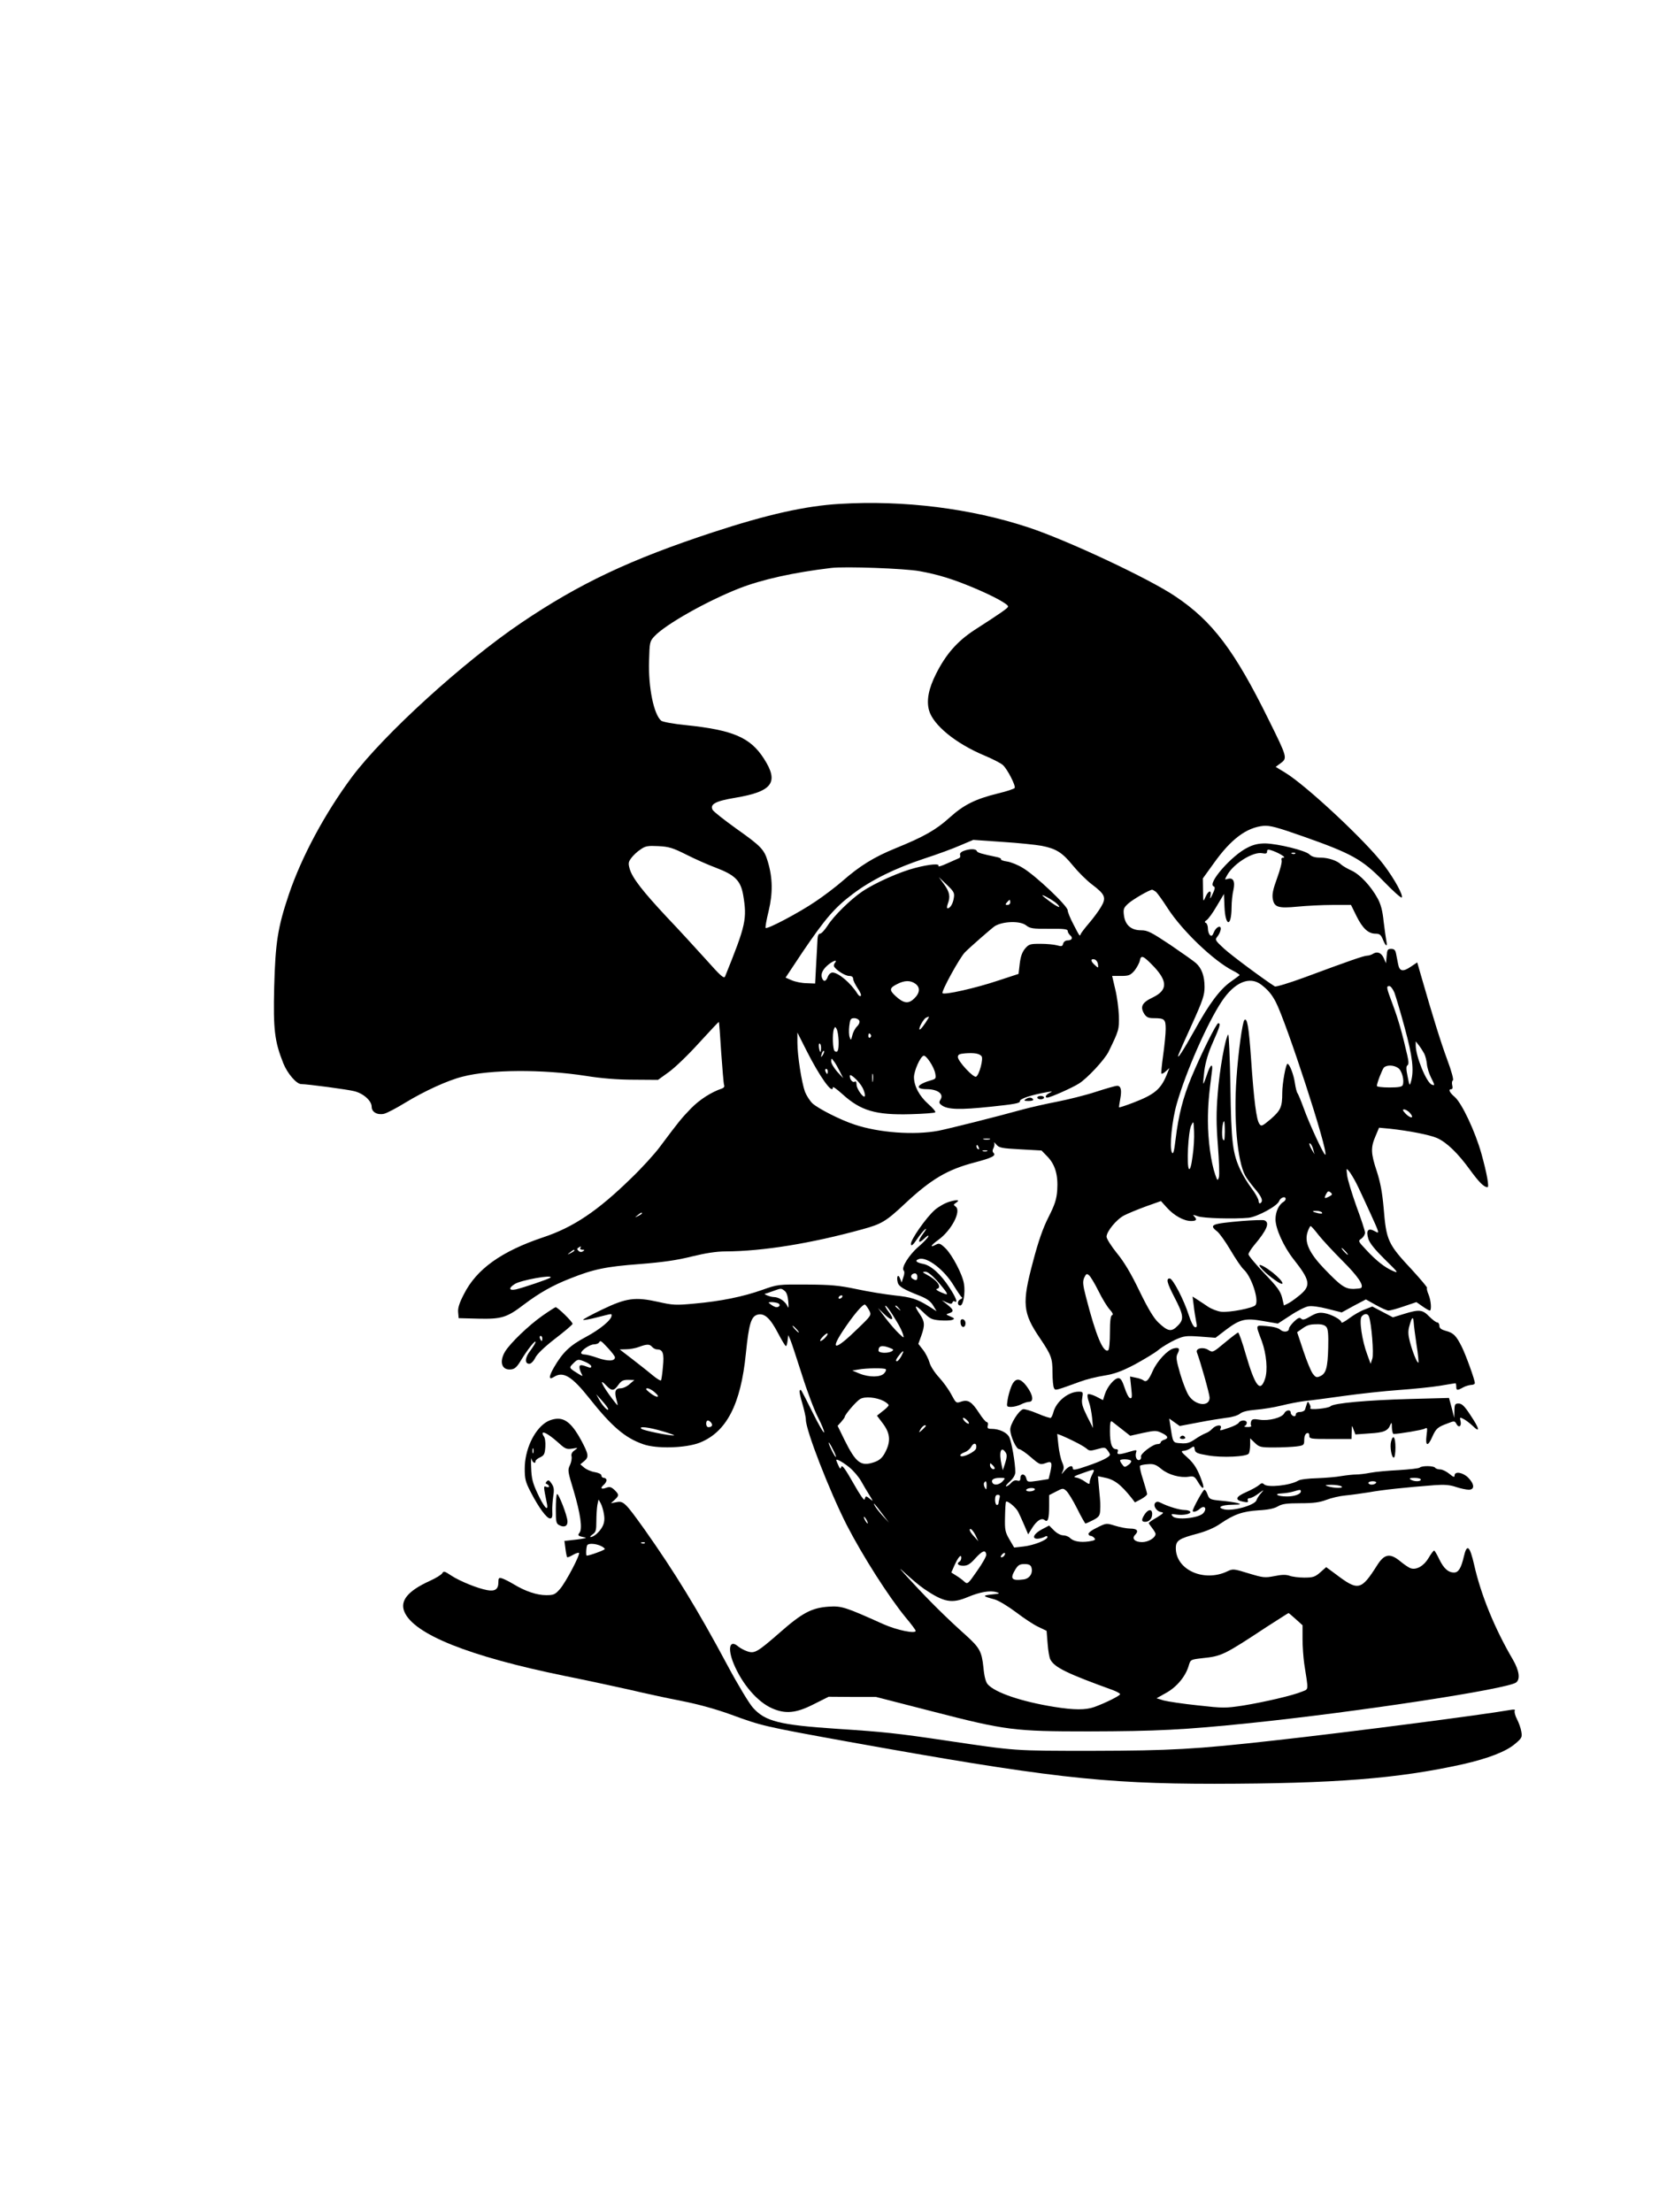 <?xml version="1.0" encoding="UTF-8" standalone="yes"?>
<svg version="1.0" xmlns="http://www.w3.org/2000/svg" width="981.333" height="1308" viewBox="0 0 982 1308" preserveAspectRatio="xMidYMid meet">
  <g transform="translate(0,1308) scale(0.1,-0.1)" fill="#000000" stroke="none">
    <path d="M4970 10103 c-202 -12 -427 -62 -750 -168 -487 -160 -789 -302 -1135
-536 -342 -231 -814 -661 -1002 -912 -159 -214 -297 -470 -373 -694 -66 -196
-80 -285 -87 -549 -6 -252 2 -320 54 -451 24 -60 78 -123 106 -123 36 0 277
-32 314 -42 54 -13 103 -57 103 -92 0 -31 32 -50 72 -42 16 3 73 33 127 66
110 67 250 132 339 154 163 43 474 44 727 5 93 -15 188 -23 285 -23 l145 -1
65 47 c36 26 116 103 179 173 63 69 115 124 116 123 2 -2 8 -83 14 -181 7 -97
14 -184 17 -192 4 -9 -1 -17 -12 -21 -63 -21 -132 -65 -184 -118 -58 -60 -73
-79 -183 -226 -30 -41 -108 -127 -174 -190 -196 -191 -339 -287 -516 -346
-248 -83 -396 -188 -471 -337 -27 -52 -37 -83 -34 -108 l3 -34 115 -3 c139 -3
170 6 273 85 89 67 168 112 270 152 140 56 213 71 412 86 140 11 222 23 310
45 82 20 146 30 200 30 221 1 505 47 810 131 113 31 139 46 251 151 156 146
252 202 412 244 102 27 130 40 113 57 -7 7 -7 16 0 29 5 10 7 24 4 31 -4 6 2
2 12 -10 16 -20 31 -23 143 -29 l125 -7 36 -37 c45 -47 63 -109 57 -198 -4
-54 -14 -85 -52 -160 -33 -65 -60 -143 -91 -261 -67 -250 -62 -304 43 -458 65
-97 72 -115 72 -200 0 -43 4 -84 9 -92 9 -15 4 -16 156 39 32 12 95 28 140 35
62 10 103 25 180 65 55 30 119 68 142 87 23 19 68 45 99 60 52 23 63 25 147
19 l92 -7 60 46 c85 64 116 72 222 53 l87 -15 74 48 c40 27 88 51 106 54 19 4
65 -2 115 -15 l83 -21 71 39 72 38 59 -33 c32 -18 66 -33 75 -33 10 0 51 11
91 25 l74 25 36 -25 c20 -14 39 -25 43 -25 12 0 8 59 -7 95 -8 18 -12 36 -9
39 3 3 -37 50 -88 106 -145 155 -153 174 -169 369 -8 89 -19 149 -40 214 -36
107 -37 142 -8 209 l21 50 64 -6 c112 -12 235 -36 279 -55 58 -26 124 -90 195
-188 54 -74 83 -103 104 -103 11 0 -4 83 -36 198 -37 132 -115 297 -157 335
-33 28 -41 47 -21 47 7 0 9 9 5 24 -3 13 -1 26 4 28 6 2 -8 55 -34 124 -39
106 -85 254 -156 501 l-21 73 -39 -26 c-46 -31 -66 -27 -74 15 -3 17 -9 45
-12 61 -4 23 -11 30 -29 30 -21 0 -24 -5 -27 -42 l-4 -43 -12 28 c-14 33 -38
44 -63 29 -10 -7 -27 -12 -36 -12 -19 0 -108 -31 -372 -129 -90 -33 -169 -57
-175 -53 -62 39 -258 184 -301 224 -49 45 -54 52 -42 67 8 9 18 26 21 39 11
35 -22 28 -38 -8 -9 -23 -15 -27 -24 -18 -7 7 -12 24 -12 39 0 15 -6 30 -12
33 -9 3 -8 8 4 16 10 6 37 43 60 83 l43 72 3 -75 c5 -119 41 -124 42 -5 0 33
5 80 11 104 11 50 -1 75 -34 65 -19 -6 -19 -6 -1 26 39 67 153 137 206 126 21
-4 28 -2 28 10 0 11 6 14 23 8 40 -12 93 -43 75 -44 -11 0 -15 -5 -12 -15 4
-9 -8 -56 -26 -105 -25 -68 -31 -98 -26 -125 9 -49 33 -56 147 -45 52 5 144
10 205 10 l111 0 32 -65 c36 -73 70 -105 113 -105 24 0 32 -6 44 -35 17 -42
28 -46 20 -7 -3 15 -10 67 -16 115 -6 62 -17 102 -35 135 -40 73 -103 141
-154 165 -25 11 -53 28 -61 35 -24 24 -77 42 -125 42 -31 0 -51 6 -64 19 -23
23 -185 63 -261 65 -39 0 -69 -6 -104 -24 -94 -45 -242 -214 -202 -230 10 -4
8 -15 -6 -45 -14 -30 -18 -33 -13 -12 8 38 -12 34 -29 -5 -14 -33 -14 -32 -15
38 l-1 71 65 90 c101 142 193 211 294 221 38 3 80 -8 236 -63 284 -100 348
-135 473 -263 56 -58 105 -102 109 -98 11 11 -41 107 -105 192 -105 140 -462
473 -585 547 l-56 34 30 22 c40 30 39 34 -71 256 -202 410 -333 584 -553 731
-155 105 -642 333 -870 408 -339 112 -736 162 -1117 139z m473 -398 c111 -20
197 -47 317 -97 122 -51 211 -100 207 -113 -3 -10 -40 -36 -200 -139 -102 -67
-168 -143 -226 -258 -44 -87 -58 -157 -42 -216 24 -87 157 -196 326 -267 50
-21 99 -46 111 -57 27 -24 78 -124 70 -136 -3 -5 -47 -20 -98 -32 -134 -33
-203 -67 -287 -143 -81 -73 -151 -113 -321 -182 -127 -52 -210 -103 -315 -195
-38 -33 -110 -88 -160 -121 -94 -64 -283 -164 -293 -155 -3 3 5 49 18 101 25
105 24 195 -5 291 -21 72 -39 91 -186 195 -71 51 -135 101 -141 112 -17 33 18
52 133 71 222 37 262 91 170 233 -80 124 -182 168 -461 197 -72 7 -137 19
-146 26 -44 37 -77 197 -72 354 3 112 4 116 33 147 65 69 309 207 500 282 133
52 319 94 545 121 81 10 438 -3 523 -19z m722 -1625 c87 -17 123 -40 185 -116
31 -38 82 -89 114 -113 78 -59 86 -78 53 -133 -14 -24 -46 -67 -70 -95 -25
-29 -47 -58 -50 -65 -5 -16 -5 -17 -44 59 -18 34 -33 71 -33 81 0 26 -189 205
-264 250 -30 19 -73 36 -95 39 -22 3 -38 9 -36 13 3 4 -8 10 -23 13 -91 19
-117 26 -120 36 -5 14 -42 14 -77 1 -17 -6 -25 -16 -22 -24 3 -8 0 -17 -6 -19
-7 -3 -38 -17 -70 -31 -32 -15 -56 -22 -52 -16 10 16 -50 12 -138 -11 -91 -23
-239 -89 -314 -140 -69 -47 -168 -144 -204 -201 -17 -26 -37 -48 -45 -48 -9 0
-14 -12 -15 -32 -1 -18 -4 -85 -8 -148 l-6 -115 -50 2 c-27 0 -67 8 -88 17
l-37 16 101 152 c133 196 190 263 297 343 110 83 250 152 422 209 74 24 170
59 213 78 l78 33 172 -12 c95 -6 199 -17 232 -23z m-2103 -52 c51 -26 130 -61
176 -78 113 -43 146 -76 161 -161 24 -142 16 -178 -107 -482 -6 -15 -26 2
-113 100 -59 65 -161 177 -229 248 -145 155 -205 232 -222 286 -10 35 -9 43 9
67 11 15 35 38 54 50 29 21 44 23 106 20 62 -3 85 -10 165 -50z m3605 6 c-3
-3 -12 -4 -19 -1 -8 3 -5 6 6 6 11 1 17 -2 13 -5z m-2021 -262 c-5 -35 -22
-62 -37 -62 -5 0 -4 12 1 26 16 42 12 69 -21 115 l-32 44 47 -45 c42 -40 47
-49 42 -78z m1196 36 c8 -7 40 -51 70 -98 86 -133 272 -311 386 -369 24 -12
42 -24 39 -27 -2 -2 -26 -20 -53 -39 -63 -45 -127 -130 -211 -283 -70 -125
-110 -187 -97 -147 4 11 40 93 81 182 63 139 73 170 73 218 0 64 -17 111 -51
141 -13 12 -82 60 -152 108 -113 75 -134 86 -172 86 -59 0 -94 30 -102 87 -5
38 -2 46 24 70 27 25 127 83 143 83 3 0 13 -6 22 -12z m-599 -60 c15 -11 27
-24 27 -29 0 -5 -22 7 -50 27 -27 20 -50 38 -50 40 0 6 38 -14 73 -38z m-263
-3 c0 -8 -7 -15 -16 -15 -14 0 -14 3 -4 15 7 8 14 15 16 15 2 0 4 -7 4 -15z
m94 -136 c23 -18 39 -21 136 -20 88 1 110 -2 110 -13 0 -7 7 -19 15 -26 18
-15 10 -30 -17 -30 -11 0 -22 -8 -25 -19 -4 -16 -9 -18 -36 -10 -18 5 -62 9
-99 9 -61 0 -68 -2 -91 -29 -17 -21 -26 -47 -31 -89 l-7 -60 -122 -40 c-131
-44 -318 -86 -328 -74 -9 9 102 211 133 242 35 35 160 144 177 155 49 29 150
32 185 4z m759 -247 c80 -87 77 -138 -11 -180 -63 -30 -75 -55 -48 -98 13 -19
25 -24 55 -24 64 0 71 -6 71 -64 0 -28 -7 -98 -15 -155 -8 -57 -13 -107 -10
-109 3 -3 14 3 26 14 l21 19 -16 -40 c-35 -86 -73 -117 -198 -165 -44 -17 -82
-29 -84 -28 -1 2 2 24 7 50 10 54 4 78 -19 78 -8 0 -65 -16 -126 -36 -61 -20
-166 -46 -233 -59 -67 -13 -154 -33 -195 -44 -166 -46 -438 -114 -503 -127
-143 -27 -353 -12 -498 37 -85 28 -216 95 -249 126 -15 15 -34 45 -43 67 -20
55 -45 216 -45 291 l0 60 53 -105 c78 -155 157 -266 157 -219 0 6 25 -12 56
-40 109 -99 197 -125 406 -119 76 2 141 7 144 11 4 4 -15 26 -41 49 -53 47
-84 105 -85 158 0 38 37 122 57 128 15 4 61 -64 69 -105 5 -27 3 -32 -17 -38
-93 -26 -109 -55 -31 -55 62 -1 99 -28 80 -60 -11 -18 -10 -23 6 -35 35 -26
107 -28 288 -9 144 15 177 21 175 33 -2 14 67 37 163 54 30 5 32 4 13 -5 -23
-11 -31 -28 -14 -28 17 0 148 58 187 83 49 30 153 142 176 189 61 125 63 131
61 213 -2 44 -11 115 -22 158 l-18 77 52 0 c47 0 56 4 80 31 14 18 29 45 32
60 7 36 21 29 86 -39z m-334 18 c3 -25 3 -25 -18 -6 -26 23 -27 39 -3 34 9 -2
19 -14 21 -28z m-1557 7 c-6 -7 -8 -17 -4 -23 16 -23 66 -54 88 -54 16 0 24
-6 24 -17 0 -9 12 -34 26 -55 15 -21 24 -42 19 -46 -4 -4 -12 1 -19 12 -38 62
-113 126 -148 126 -11 0 -23 -11 -28 -25 -11 -30 -26 -32 -35 -5 -8 24 7 52
41 79 30 23 53 29 36 8z m476 -123 c30 -21 28 -55 -7 -88 -34 -33 -62 -29
-110 15 -38 35 -37 48 10 71 42 22 78 23 107 2z m2048 -6 c40 -31 61 -56 85
-101 63 -120 313 -886 294 -905 -7 -7 -96 185 -129 278 -15 41 -31 79 -35 85
-5 5 -12 33 -16 60 -7 51 -32 115 -44 115 -10 0 -31 -117 -31 -172 0 -83 -9
-103 -67 -154 -51 -43 -57 -46 -68 -30 -18 23 -33 141 -50 391 -13 185 -23
240 -39 224 -12 -12 -37 -194 -47 -345 -17 -239 5 -487 51 -574 7 -14 32 -48
56 -77 44 -51 53 -76 34 -88 -5 -3 -10 3 -10 13 0 11 -18 44 -40 73 -23 30
-52 78 -66 107 -48 102 -56 163 -61 500 -3 173 -9 310 -13 305 -17 -17 -52
-213 -62 -350 -9 -110 -9 -179 1 -306 7 -90 10 -175 6 -188 -7 -23 -9 -22 -22
16 -25 72 -43 205 -43 316 0 94 5 150 24 297 7 51 -11 37 -30 -23 -10 -30 -19
-53 -21 -52 -2 2 1 37 6 78 7 49 23 105 50 165 42 95 48 114 32 114 -11 0
-102 -183 -161 -325 -47 -115 -74 -218 -91 -359 -9 -75 -14 -94 -22 -81 -16
29 0 191 29 290 54 189 180 475 265 603 76 115 166 153 235 100z m788 -47 c8
-22 36 -115 61 -208 46 -169 56 -252 37 -318 -8 -28 -9 -26 -20 30 -9 43 -9
61 -1 66 8 5 8 21 -1 60 -31 134 -53 211 -85 297 -39 104 -41 112 -21 112 8 0
21 -18 30 -39z m-2760 -153 c-20 -35 -47 -69 -51 -65 -7 8 25 65 39 70 19 8
20 8 12 -5z m-407 -14 c3 -9 -3 -23 -15 -34 -11 -11 -23 -34 -27 -52 -7 -29
-9 -31 -15 -12 -5 11 -6 41 -3 67 5 41 8 47 30 47 13 0 26 -7 30 -16z m-123
-119 c1 -55 -5 -72 -23 -60 -12 7 -15 103 -5 130 7 16 8 16 17 0 5 -10 10 -41
11 -70z m191 36 c3 -5 1 -12 -5 -16 -5 -3 -10 1 -10 9 0 18 6 21 15 7z m3275
-110 c7 -13 14 -41 16 -62 2 -22 13 -57 24 -79 24 -47 24 -51 5 -43 -31 11
-95 167 -95 232 l0 24 19 -24 c10 -13 24 -35 31 -48z m-3570 34 c0 -14 -2 -25
-4 -25 -2 0 -6 11 -8 25 -3 14 -1 25 3 25 5 0 9 -11 9 -25z m11 -42 c-12 -20
-14 -14 -5 12 4 9 9 14 11 11 3 -2 0 -13 -6 -23z m939 -8 c12 -14 -13 -110
-32 -121 -15 -9 -108 91 -108 116 0 15 9 19 43 22 54 4 84 -1 97 -17z m-839
-90 l20 -40 -36 39 c-19 22 -35 49 -35 60 1 21 1 21 16 1 9 -11 24 -38 35 -60z
m3305 20 c22 -14 38 -74 27 -101 -4 -10 -24 -14 -79 -14 -41 0 -74 4 -74 9 0
16 30 94 41 108 15 17 59 17 85 -2z m-3376 -20 c0 -8 -2 -15 -4 -15 -2 0 -6 7
-10 15 -3 8 -1 15 4 15 6 0 10 -7 10 -15z m267 -57 c-2 -13 -4 -5 -4 17 -1 22
1 32 4 23 2 -10 2 -28 0 -40z m-61 -40 c8 -15 14 -35 14 -45 -1 -28 -50 36
-50 65 0 14 -4 21 -11 16 -12 -7 -29 13 -29 35 0 19 57 -34 76 -71z m3239
-148 c28 -31 8 -37 -23 -7 -19 20 -22 27 -11 27 9 0 24 -9 34 -20z m-1286
-258 c-7 -56 -15 -80 -21 -74 -15 15 -5 221 13 257 14 29 14 29 17 -35 2 -36
-2 -103 -9 -148z m191 146 c-1 -50 -3 -59 -11 -45 -10 17 -4 107 7 107 2 0 4
-28 4 -62z m-1392 -45 c-10 -2 -26 -2 -35 0 -10 3 -2 5 17 5 19 0 27 -2 18 -5z
m1916 -63 l7 -25 -15 25 c-17 28 -21 50 -7 35 5 -6 12 -21 15 -35z m-1980 14
c3 -8 2 -12 -4 -9 -6 3 -10 10 -10 16 0 14 7 11 14 -7z m49 -21 c-7 -2 -19 -2
-25 0 -7 3 -2 5 12 5 14 0 19 -2 13 -5z m2184 -187 c14 -27 51 -107 83 -177
57 -125 57 -126 29 -110 -41 23 -55 6 -39 -46 9 -26 40 -64 98 -121 78 -76 83
-83 48 -68 -47 20 -98 59 -160 126 -48 51 -48 52 -27 66 11 8 21 24 21 35 0
10 -23 81 -51 156 -27 76 -52 158 -55 183 -5 43 -5 44 11 25 9 -11 28 -42 42
-69z m-159 -81 c-29 -15 -32 -12 -18 15 9 17 14 19 26 9 12 -10 11 -14 -8 -24z
m-258 -15 c0 -5 -6 -13 -13 -17 -28 -17 -47 -59 -47 -103 0 -55 48 -161 106
-235 98 -124 105 -156 42 -210 -24 -20 -55 -43 -70 -51 l-28 -14 -11 47 c-10
38 -29 64 -106 144 -51 54 -93 104 -93 112 0 7 15 31 33 53 77 91 95 135 61
148 -8 3 -68 1 -132 -4 -182 -16 -198 -22 -147 -62 13 -10 49 -60 79 -111 30
-51 65 -103 79 -115 45 -42 90 -178 69 -209 -11 -18 -158 -46 -204 -40 -22 3
-56 16 -76 29 -20 14 -50 33 -65 43 l-28 18 7 -54 c3 -30 10 -71 14 -92 7 -31
5 -38 -7 -35 -9 2 -24 32 -37 73 -28 88 -94 215 -112 215 -23 0 -16 -26 26
-108 57 -109 60 -134 21 -172 -37 -38 -58 -34 -114 19 -27 25 -61 81 -112 186
-50 104 -91 173 -134 225 -33 41 -61 85 -61 97 0 31 59 103 104 126 21 11 79
35 128 53 l90 32 36 -40 c42 -46 99 -78 142 -78 32 0 38 8 18 28 -10 10 -5 10
22 0 32 -12 214 -17 300 -9 51 5 170 69 181 98 8 22 39 33 39 13z m215 -80 c4
-7 -3 -8 -22 -4 -38 9 -42 14 -10 14 14 0 29 -5 32 -10z m-4025 -5 c0 -2 -10
-9 -22 -15 -22 -11 -22 -10 -4 4 21 17 26 19 26 11z m4005 -128 c22 -28 86
-97 142 -153 90 -90 127 -144 110 -160 -3 -3 -23 -5 -45 -6 -50 0 -75 17 -174
120 -89 93 -118 157 -98 217 6 19 15 35 18 35 4 -1 25 -24 47 -53z m-4370 -77
c-3 -5 2 -10 12 -10 14 0 15 -2 4 -9 -9 -6 -19 -5 -26 2 -10 9 -10 14 -1 19
15 10 18 10 11 -2z m4530 -20 c10 -11 16 -20 13 -20 -3 0 -13 9 -23 20 -10 11
-16 20 -13 20 3 0 13 -9 23 -20z m-4565 5 c0 -2 -10 -9 -22 -15 -22 -11 -22
-10 -4 4 21 17 26 19 26 11z m3102 -239 c22 -45 52 -94 67 -110 17 -19 22 -30
14 -33 -9 -3 -13 -33 -13 -103 0 -54 -4 -101 -10 -105 -29 -18 -73 86 -132
316 -19 73 -20 91 -10 114 11 23 15 25 28 14 9 -7 34 -49 56 -93z m-3244 79
c-7 -8 -165 -61 -205 -70 -41 -8 -44 8 -6 32 35 23 231 58 211 38z"/>
    <path d="M6140 6590 c0 -5 9 -10 20 -10 11 0 20 5 20 10 0 6 -9 10 -20 10 -11
0 -20 -4 -20 -10z"/>
    <path d="M6070 6580 c-11 -7 -7 -10 18 -10 20 0 31 4 27 10 -8 13 -26 13 -45
0z"/>
    <path d="M7474 5571 c15 -16 47 -43 72 -60 68 -49 56 -11 -13 44 -66 51 -102
61 -59 16z"/>
    <path d="M5620 5974 c-25 -7 -64 -29 -86 -48 -51 -44 -147 -181 -142 -204 2
-12 12 -5 35 29 17 25 39 52 49 60 10 8 6 -2 -9 -22 -37 -49 -35 -70 4 -33 16
16 28 22 24 13 -3 -9 -30 -37 -59 -62 -55 -47 -103 -124 -87 -140 6 -6 5 -22
-2 -40 l-10 -31 -10 25 c-11 29 -22 9 -13 -25 6 -24 35 -41 129 -78 43 -17 64
-32 80 -57 l21 -35 -44 28 c-74 46 -105 55 -207 66 -54 6 -154 22 -223 37
-105 22 -153 26 -295 27 -168 1 -171 1 -264 -32 -113 -40 -245 -67 -403 -81
-107 -10 -126 -9 -210 10 -139 31 -190 24 -334 -45 -64 -31 -115 -58 -112 -61
3 -3 40 4 83 15 91 23 85 23 85 10 0 -25 -68 -81 -150 -125 -98 -52 -139 -92
-192 -183 -31 -55 -31 -75 2 -54 54 34 105 3 207 -125 134 -169 213 -237 321
-274 78 -28 250 -23 333 9 159 63 244 226 274 528 18 177 31 220 70 230 40 10
74 -21 120 -109 22 -42 43 -77 47 -77 4 0 8 15 10 33 l4 32 13 -30 c7 -16 37
-109 68 -205 30 -96 73 -210 95 -252 22 -43 38 -82 36 -89 -2 -6 -33 47 -68
118 -75 149 -68 138 -76 130 -4 -3 3 -37 15 -76 11 -38 21 -81 21 -96 0 -64
140 -423 242 -624 95 -184 248 -424 349 -547 33 -39 59 -74 59 -79 0 -19 -111
4 -190 39 -229 103 -248 109 -326 104 -99 -7 -155 -36 -289 -154 -133 -116
-149 -125 -192 -110 -18 6 -42 19 -54 29 -50 43 -64 -11 -26 -103 50 -120 139
-224 226 -263 79 -35 142 -30 246 23 l90 45 140 -1 140 0 335 -86 c434 -112
484 -118 923 -118 405 1 564 9 954 49 638 66 1531 202 1578 241 25 20 17 71
-20 135 -108 184 -189 383 -229 560 -26 114 -43 128 -61 50 -16 -69 -32 -95
-58 -95 -35 0 -61 24 -88 79 -13 28 -27 51 -30 51 -4 0 -19 -20 -33 -44 -27
-46 -71 -72 -105 -61 -11 3 -39 22 -62 41 -60 50 -94 45 -136 -21 -97 -153
-113 -156 -250 -52 l-53 39 -35 -31 c-31 -27 -43 -31 -95 -31 -32 0 -71 5 -87
11 -20 7 -45 7 -89 -2 -57 -11 -67 -10 -153 16 -88 27 -93 28 -126 12 -139
-66 -305 9 -305 137 0 45 18 57 128 86 52 14 103 36 134 58 82 56 133 74 227
80 58 3 95 11 116 24 24 14 51 18 132 18 79 0 114 5 154 20 28 11 79 23 113
26 33 3 97 12 141 19 76 14 218 29 387 42 57 4 89 2 127 -11 27 -9 61 -16 75
-16 36 0 34 33 -3 71 -32 32 -81 40 -81 13 0 -12 -7 -10 -31 10 -17 14 -41 26
-54 26 -13 0 -27 5 -30 10 -8 12 -78 13 -91 1 -5 -5 -61 -11 -124 -15 -63 -3
-140 -10 -170 -16 -30 -6 -68 -10 -84 -10 -15 0 -54 -4 -85 -9 -31 -6 -96 -11
-146 -13 -49 -1 -99 -7 -110 -14 -48 -29 -182 -43 -203 -22 -9 9 -16 8 -29 -4
-10 -9 -44 -28 -76 -42 -64 -28 -70 -47 -18 -57 25 -5 31 -4 27 7 -3 8 1 14
11 14 9 0 32 12 52 27 34 25 35 25 15 2 -12 -13 -24 -32 -27 -42 -11 -29 -141
-66 -192 -53 -44 11 -17 26 48 27 52 1 57 2 32 10 -16 4 -61 11 -98 14 -64 6
-69 9 -79 36 -5 16 -14 29 -19 29 -8 0 -69 -111 -69 -125 0 -11 24 -4 42 12
27 24 45 3 21 -25 -24 -30 -161 -44 -182 -19 -11 14 -9 15 23 10 41 -6 89 4
81 17 -3 6 -19 10 -34 10 -29 0 -98 21 -139 42 -16 8 -25 9 -33 1 -16 -16 6
-51 33 -55 20 -3 16 -7 -24 -32 -27 -15 -48 -30 -48 -33 0 -3 9 -16 20 -30 11
-14 20 -30 20 -34 0 -23 -42 -49 -80 -49 -43 0 -63 21 -41 43 23 23 12 37 -28
37 -21 0 -62 8 -91 17 -51 16 -52 16 -106 -11 -32 -15 -54 -32 -51 -39 2 -6 8
-11 13 -10 5 0 15 -5 21 -12 10 -11 5 -15 -32 -21 -51 -7 -91 0 -112 21 -8 8
-26 15 -39 15 -15 0 -38 12 -55 29 l-29 29 -42 -22 c-48 -25 -63 -56 -28 -56
12 0 30 5 41 10 13 8 19 7 19 0 0 -17 -80 -49 -142 -56 l-55 -6 -28 48 c-25
43 -28 56 -26 133 1 46 3 87 6 90 9 8 59 -34 72 -60 7 -13 23 -49 36 -79 l23
-54 23 37 c28 45 57 63 75 47 19 -15 26 8 26 85 l0 63 41 21 c40 21 42 21 61
4 11 -10 40 -57 64 -105 24 -49 47 -88 49 -88 3 0 24 9 45 20 33 17 40 26 42
53 2 45 2 44 -6 129 l-7 78 33 -7 c62 -11 100 -39 167 -123 l19 -25 36 19 c20
11 36 24 36 30 0 6 -11 45 -24 86 -14 41 -21 78 -18 82 4 3 25 8 48 9 33 3 48
-3 79 -29 42 -34 111 -53 162 -45 29 5 35 1 54 -31 28 -48 42 -46 24 3 -25 71
-46 106 -88 143 -35 31 -38 37 -22 38 11 0 30 7 42 15 20 14 22 14 25 -7 3
-19 13 -24 78 -35 83 -15 230 -8 242 11 4 6 8 29 8 50 l0 40 28 -27 c26 -25
34 -27 114 -27 47 0 106 3 132 6 44 6 46 8 46 39 0 20 6 35 15 39 10 4 15 -1
15 -14 0 -19 7 -20 125 -20 l125 0 1 43 c1 41 1 41 11 13 l11 -29 83 6 c86 5
110 15 124 52 7 16 9 12 9 -17 1 -21 5 -38 10 -38 32 0 169 23 184 31 16 9 17
6 11 -40 -8 -64 8 -68 34 -8 22 49 32 58 90 79 40 16 43 16 53 -3 14 -26 32
-13 24 18 -5 22 -4 23 17 12 13 -6 38 -25 56 -42 45 -44 40 -16 -14 64 -35 54
-51 69 -70 69 -21 0 -24 -4 -25 -42 l-1 -43 -15 59 -16 59 -226 -6 c-260 -7
-457 -25 -475 -43 -13 -13 -127 -24 -120 -12 3 5 1 16 -5 25 -11 20 -9 22 -26
-32 -2 -8 -16 -15 -30 -15 -15 0 -25 -6 -25 -15 0 -9 -6 -12 -15 -9 -8 4 -15
12 -15 20 0 20 -28 17 -39 -5 -14 -25 -90 -45 -144 -37 -36 6 -46 4 -51 -9 -3
-9 -4 -21 0 -26 3 -5 -7 -9 -23 -8 -15 0 -22 3 -15 6 6 2 12 11 12 19 0 18
-36 18 -47 1 -4 -8 -30 -21 -57 -30 -60 -20 -57 -20 -50 -2 9 23 -29 19 -51
-5 -10 -11 -27 -22 -39 -26 -11 -4 -39 -19 -62 -35 -32 -22 -49 -27 -85 -24
-48 3 -46 1 -62 108 l-6 38 31 -22 31 -22 111 21 c61 12 137 24 168 28 32 3
66 14 78 24 13 11 44 19 92 23 40 3 109 14 153 25 44 11 107 23 140 27 33 3
137 17 230 30 94 13 240 29 325 35 85 6 194 17 243 25 48 8 89 15 92 15 3 0 5
-9 5 -20 0 -23 6 -24 40 -5 14 8 35 14 48 15 12 0 22 5 22 11 0 19 -52 163
-77 214 -34 68 -50 83 -95 95 -28 8 -38 16 -38 30 0 11 -6 20 -13 20 -7 0 -28
16 -47 35 -40 41 -59 43 -150 15 l-65 -20 -61 32 -61 32 -46 -18 c-25 -9 -66
-33 -91 -52 -25 -19 -46 -30 -46 -24 0 16 -59 48 -101 55 -30 5 -47 1 -82 -19
-33 -20 -46 -23 -55 -14 -9 9 -19 5 -42 -17 -16 -16 -30 -34 -30 -41 0 -21
-32 -25 -52 -7 -12 10 -41 18 -80 21 -69 5 -67 13 -29 -89 28 -77 36 -174 19
-223 -28 -84 -58 -46 -114 145 -20 71 -41 129 -45 129 -4 0 -39 -27 -79 -60
-69 -58 -72 -59 -96 -44 -31 21 -79 11 -69 -14 21 -55 75 -247 75 -267 0 -57
-85 -48 -124 13 -13 20 -36 79 -51 131 -23 80 -25 97 -14 117 15 29 8 38 -24
30 -36 -9 -97 -74 -123 -132 -25 -57 -39 -71 -57 -56 -7 5 -27 12 -45 15 l-33
7 7 -67 c6 -54 5 -65 -7 -61 -8 2 -22 30 -32 61 -14 42 -23 57 -37 57 -23 0
-65 -49 -80 -95 l-11 -35 -40 21 c-22 11 -44 17 -49 14 -5 -3 -3 -23 6 -47 8
-22 16 -66 19 -97 l5 -56 -35 69 c-28 57 -34 77 -29 108 6 36 5 38 -21 38 -62
0 -134 -59 -150 -123 -4 -15 -11 -29 -15 -32 -4 -2 -40 9 -79 26 -40 17 -79
28 -86 25 -27 -10 -75 -88 -75 -120 1 -40 35 -116 53 -116 7 0 37 -20 66 -45
57 -49 58 -49 95 -36 31 12 36 1 23 -55 l-10 -41 -63 -10 c-61 -9 -63 -8 -69
14 -7 29 -35 31 -35 2 0 -15 -5 -19 -18 -15 -12 4 -26 -1 -37 -14 -10 -11 -23
-20 -29 -20 -6 0 4 13 22 29 20 18 32 39 32 55 0 52 -22 181 -36 207 -14 28
-59 49 -105 49 -22 0 -26 4 -22 20 3 11 0 20 -6 20 -6 0 -27 25 -46 55 -43 66
-65 80 -106 66 -29 -10 -30 -9 -57 41 -15 29 -48 75 -73 102 -26 28 -52 68
-57 89 -6 21 -23 55 -38 74 l-28 36 17 47 c23 64 21 85 -8 128 -38 56 -30 61
20 12 39 -38 50 -44 99 -48 30 -2 63 -1 73 3 15 6 14 9 -11 20 -28 12 -29 13
-8 19 30 10 28 20 -10 51 l-33 26 29 -13 c23 -10 30 -10 34 0 2 7 8 10 13 6
21 -12 7 25 -31 82 -51 79 -109 131 -155 140 -42 8 -53 20 -25 29 47 15 150
-64 206 -158 21 -34 42 -65 47 -68 5 -3 2 -9 -7 -12 -20 -8 -21 -37 -2 -37 18
0 31 75 22 128 -8 55 -70 172 -109 210 -31 30 -38 32 -57 22 -39 -21 -31 -4
14 28 78 56 138 171 103 197 -14 10 -14 12 1 22 28 18 10 21 -38 7z m-75 -466
c25 -28 50 -59 56 -69 8 -17 7 -17 -31 -1 -22 9 -33 18 -25 20 34 8 3 52 -60
85 -26 14 -27 16 -8 17 13 0 38 -19 68 -52z m-115 22 c0 -22 -7 -25 -29 -11
-16 10 -6 31 15 31 8 0 14 -9 14 -20z m-786 -83 c12 -9 19 -30 22 -63 3 -37 2
-44 -5 -28 -13 29 -50 54 -81 54 -20 0 -67 19 -50 20 3 0 23 7 45 15 50 18 48
18 69 2z m341 -37 c-3 -5 -11 -10 -16 -10 -6 0 -7 5 -4 10 3 6 11 10 16 10 6
0 7 -4 4 -10z m-381 -36 c18 -7 12 -24 -8 -24 -7 0 -21 7 -32 15 -19 14 -19
14 3 15 12 0 28 -3 37 -6z m541 -43 c14 -28 14 -29 -68 -108 -131 -128 -167
-134 -89 -15 62 94 121 164 133 157 5 -4 16 -19 24 -34z m163 -66 c17 -27 33
-61 37 -75 7 -25 7 -25 -25 5 -18 17 -53 57 -78 90 l-45 60 41 -40 c45 -42 59
-30 22 18 -11 14 -20 29 -20 34 1 11 33 -32 68 -92z m13 78 c13 -16 12 -17 -3
-4 -10 7 -18 15 -18 17 0 8 8 3 21 -13z m2782 -48 c15 -38 30 -222 20 -250
l-10 -30 -20 55 c-31 82 -49 206 -33 225 16 19 36 19 43 0z m282 -169 c9 -54
13 -101 11 -104 -7 -6 -35 63 -51 125 -10 39 -11 62 -3 90 15 56 23 62 26 23
1 -19 9 -80 17 -134z m-534 107 c10 -12 13 -44 11 -122 -3 -119 -13 -154 -47
-169 -21 -10 -27 -8 -44 14 -11 14 -36 75 -56 135 l-37 111 23 16 c35 26 50
31 95 31 27 1 46 -5 55 -16z m-3136 -13 c10 -11 16 -20 13 -20 -3 0 -13 9 -23
20 -10 11 -16 20 -13 20 3 0 13 -9 23 -20z m170 -50 c-10 -11 -23 -20 -28 -20
-6 0 0 11 13 25 27 29 42 25 15 -5z m-1286 -62 c22 -24 41 -48 41 -55 0 -23
-41 -24 -100 -4 -33 12 -69 21 -80 21 -11 0 -20 4 -20 9 0 16 52 51 76 51 12
0 26 5 29 10 9 15 11 14 54 -32z m261 7 c7 -8 20 -15 30 -15 34 0 42 -24 34
-102 -3 -40 -9 -77 -11 -81 -3 -4 -26 10 -51 31 -26 22 -80 64 -121 96 l-73
56 38 1 c22 0 55 6 74 13 48 18 65 19 80 1z m1407 -6 c22 -8 24 -12 13 -19
-23 -15 -80 -12 -80 3 0 29 21 34 67 16z m68 -49 c-9 -16 -20 -30 -26 -30 -11
0 -4 15 19 43 22 25 25 21 7 -13z m-1870 -34 c19 -8 35 -20 35 -27 0 -6 -6 -9
-12 -6 -48 18 -58 18 -58 2 0 -9 5 -25 11 -36 10 -20 10 -20 -18 -3 -56 35
-56 35 -31 60 28 28 30 28 73 10z m1778 -43 c4 -3 0 -15 -10 -25 -21 -23 -88
-24 -145 -1 l-43 18 35 6 c49 9 155 10 163 2z m-1516 -88 c-15 -14 -39 -25
-53 -25 -31 0 -38 -18 -26 -64 6 -20 9 -36 7 -36 -2 0 -25 29 -51 65 -48 68
-55 94 -14 50 31 -32 44 -32 70 5 17 24 28 30 58 30 l37 -1 -28 -24z m150 -50
c38 -33 8 -33 -32 0 -22 18 -26 24 -13 25 9 0 30 -11 45 -25z m-277 -98 c0
-16 -33 19 -53 55 l-18 33 35 -39 c20 -22 36 -44 36 -49z m1630 48 c17 -9 30
-20 30 -25 0 -5 -16 -21 -35 -35 l-34 -27 34 -45 c46 -61 49 -109 12 -177 -16
-29 -33 -43 -62 -53 -79 -27 -108 -6 -177 133 l-40 82 21 23 c11 13 21 26 21
29 0 14 69 94 92 107 28 16 95 10 138 -12z m505 -133 c-6 -7 -35 18 -35 31 0
5 9 2 20 -8 11 -10 18 -20 15 -23z m-1526 5 c12 -15 5 -27 -16 -27 -7 0 -13 9
-13 20 0 23 13 26 29 7z m2434 -41 l47 -37 76 17 c71 15 79 15 110 0 39 -18
43 -32 14 -41 -11 -3 -20 -11 -20 -16 0 -5 -8 -9 -18 -9 -28 0 -105 -59 -98
-75 2 -7 -1 -16 -9 -19 -16 -6 -28 20 -20 45 5 16 3 16 -41 3 -60 -18 -75 -18
-68 1 4 9 0 15 -10 15 -24 0 -36 33 -36 106 0 51 3 64 13 57 6 -5 33 -26 60
-47z m-1163 21 c0 -2 -10 -12 -21 -23 -22 -19 -22 -19 -10 4 10 18 31 31 31
19z m-1555 -32 c44 -13 73 -24 64 -24 -29 -2 -184 30 -193 40 -17 16 45 9 129
-16z m2437 -61 c29 -14 61 -33 70 -41 15 -14 24 -14 63 -3 42 12 47 11 60 -6
8 -10 15 -22 15 -26 0 -14 -48 -38 -133 -67 -69 -24 -87 -27 -87 -15 0 22 -22
16 -48 -13 -20 -24 -22 -25 -12 -5 9 18 8 31 -3 55 -8 18 -18 62 -22 100 l-7
67 25 -9 c14 -6 50 -22 79 -37z m-1432 -45 c12 -23 20 -43 18 -45 -3 -2 -14
17 -26 41 -27 56 -20 60 8 4z m848 6 c-4 -21 -84 -59 -93 -44 -4 5 7 14 23 20
16 5 35 21 42 35 15 26 34 19 28 -11z m176 -27 c7 -11 6 -29 -4 -60 l-14 -43
-7 30 c-18 78 -4 119 25 73z m-926 -86 c24 -20 55 -56 69 -81 14 -25 37 -64
51 -86 20 -32 21 -37 5 -22 -11 9 -22 17 -26 17 -3 0 -7 -8 -9 -17 -2 -11 -28
27 -67 96 -47 83 -66 109 -71 97 -5 -15 -8 -14 -18 9 -7 14 -12 28 -12 30 0
10 38 -11 78 -43z m1667 39 c3 -5 -4 -17 -17 -25 -19 -14 -23 -14 -34 2 -8 9
-14 20 -14 25 0 10 58 9 65 -2z m-808 -47 c-9 -9 -27 6 -27 22 0 13 2 13 16
-1 9 -9 14 -18 11 -21z m578 -34 c-8 -16 -15 -36 -15 -45 0 -14 -4 -14 -28 3
-15 11 -38 22 -52 24 -20 3 -13 8 35 25 78 28 78 28 60 -7z m-530 -40 c-19
-21 -50 -26 -60 -10 -11 18 6 30 42 30 35 0 36 0 18 -20z m2475 10 c0 -13 -40
-13 -60 0 -11 7 -5 10 23 10 20 0 37 -4 37 -10z m-2570 -37 c-1 -24 -2 -26
-11 -10 -5 9 -7 22 -4 27 10 17 15 11 15 -17z m2305 17 c-3 -5 -15 -10 -26
-10 -10 0 -19 5 -19 10 0 6 12 10 26 10 14 0 23 -4 19 -10z m-205 -20 c19 -12
-42 -12 -80 0 -21 7 -17 8 20 9 25 0 52 -4 60 -9z m-1815 -20 c-3 -5 -17 -10
-31 -10 -14 0 -22 4 -19 10 3 6 17 10 31 10 14 0 22 -4 19 -10z m1575 -10 c0
-16 -37 -30 -82 -30 -56 0 -83 16 -31 18 21 1 52 6 68 11 40 12 45 13 45 1z
m-1784 -42 c-3 -13 -6 -26 -6 -30 0 -5 -4 -8 -10 -8 -5 0 -10 14 -10 30 0 21
5 30 16 30 12 0 15 -6 10 -22z m-692 -93 l38 -50 -37 40 c-20 22 -41 49 -47
60 -14 26 0 12 46 -50z m-94 -35 c6 -11 8 -20 6 -20 -3 0 -10 9 -16 20 -6 11
-8 20 -6 20 3 0 10 -9 16 -20z m646 -93 l15 -32 -25 28 c-15 15 -26 33 -26 38
0 18 20 -1 36 -34z m62 -110 c2 -9 -22 -52 -54 -97 -56 -81 -57 -81 -78 -62
-11 10 -33 26 -48 35 l-27 17 18 41 c22 49 41 71 41 47 0 -9 -4 -20 -10 -23
-20 -12 -9 -25 22 -25 25 0 41 10 72 45 42 45 59 51 64 22z m107 -6 c-3 -6
-11 -11 -17 -11 -6 0 -6 6 2 15 14 17 26 13 15 -4z m-475 -198 c118 -80 164
-88 259 -48 72 30 131 40 168 29 25 -7 22 -9 -27 -14 -57 -6 -55 -10 17 -29
24 -7 79 -40 127 -76 46 -35 106 -75 133 -87 l48 -23 6 -75 c3 -41 10 -85 17
-96 25 -46 99 -82 370 -180 23 -9 42 -19 42 -24 0 -9 -89 -53 -153 -76 -51
-18 -119 -18 -237 1 -193 31 -349 84 -393 133 -12 13 -21 46 -26 101 -10 94
-22 116 -105 191 -113 101 -217 204 -319 315 -77 83 -86 95 -37 49 36 -33 85
-74 110 -91z m635 128 c11 -35 -11 -68 -47 -72 -71 -9 -81 4 -48 59 16 26 26
32 54 32 25 0 36 -5 41 -19z m1565 -307 l40 -36 0 -82 c0 -44 5 -110 10 -146
26 -166 27 -148 -14 -165 -52 -22 -219 -61 -347 -82 -106 -16 -118 -16 -270 1
-87 9 -178 23 -201 29 l-42 13 57 32 c63 35 115 98 133 160 11 37 11 37 80 45
116 12 128 18 383 186 69 44 126 81 128 81 2 0 21 -16 43 -36z"/>
    <path d="M3210 5299 c-81 -57 -189 -161 -220 -211 -37 -62 -20 -113 36 -106
21 2 35 15 58 54 38 63 86 123 86 108 0 -6 -14 -28 -30 -50 -33 -41 -36 -79
-7 -79 10 0 25 15 35 35 10 22 55 65 117 113 55 42 102 82 104 88 3 10 -86 97
-100 99 -3 0 -39 -23 -79 -51z m0 -134 c0 -8 -2 -15 -4 -15 -2 0 -6 7 -10 15
-3 8 -1 15 4 15 6 0 10 -7 10 -15z"/>
    <path d="M5688 5275 c-3 -4 -3 -15 -1 -26 7 -24 28 -20 28 6 0 18 -16 30 -27
20z"/>
    <path d="M5986 4880 c-9 -22 -19 -58 -22 -80 -6 -39 -6 -40 22 -40 16 0 42 7
58 15 15 8 37 15 47 15 29 0 24 40 -11 88 -41 57 -72 57 -94 2z"/>
    <path d="M3229 4667 c-70 -47 -123 -163 -123 -272 0 -61 4 -79 36 -140 47 -91
94 -155 114 -155 12 0 15 10 13 43 -1 23 2 63 6 90 6 37 4 53 -10 73 -13 20
-19 23 -28 14 -9 -10 -9 -14 1 -17 6 -3 12 -9 12 -14 0 -4 -7 -6 -16 -2 -18 7
-18 6 4 -102 9 -50 -20 -16 -58 67 -27 58 -34 86 -36 147 -2 42 0 66 2 54 5
-22 24 -33 24 -14 0 6 12 16 28 23 23 11 27 20 30 61 2 28 -2 55 -9 63 -6 8
-9 17 -6 21 8 7 47 -18 98 -64 34 -31 44 -35 76 -30 36 6 36 6 14 -10 -15 -10
-21 -22 -18 -35 3 -11 -1 -34 -9 -52 -15 -30 -13 -38 21 -150 41 -138 54 -228
35 -251 -13 -16 -9 -19 35 -28 11 -2 -12 -7 -52 -12 l-72 -8 6 -46 c3 -25 8
-48 10 -50 2 -3 17 3 34 13 17 10 33 15 36 12 9 -9 -78 -174 -112 -213 -29
-33 -37 -37 -82 -37 -55 0 -124 23 -193 65 -25 15 -55 30 -67 34 -20 6 -23 3
-23 -23 0 -41 -20 -55 -67 -46 -56 10 -162 53 -212 86 -39 26 -45 28 -53 14
-5 -9 -39 -30 -75 -46 -129 -59 -177 -117 -149 -183 57 -133 383 -263 945
-378 134 -27 310 -65 390 -83 80 -19 218 -49 306 -66 102 -20 208 -50 293 -81
183 -67 191 -69 687 -159 1173 -211 1509 -250 2173 -250 713 1 1084 30 1472
116 149 34 256 75 309 121 39 33 42 39 36 72 -3 20 -15 53 -26 74 -11 21 -16
43 -13 49 5 8 -5 9 -32 4 -159 -28 -943 -130 -1394 -180 -465 -52 -609 -60
-1075 -61 -468 0 -449 -1 -860 60 -296 44 -372 52 -647 70 -345 23 -428 44
-501 125 -23 26 -90 137 -151 251 -177 331 -315 555 -491 804 -114 159 -124
170 -167 161 l-32 -6 22 20 c28 26 27 31 -1 59 -20 18 -28 20 -50 12 -29 -11
-36 -1 -12 19 8 7 15 19 15 26 0 8 -7 14 -15 14 -8 0 -15 6 -15 14 0 8 -16 16
-39 20 -21 3 -49 15 -62 26 l-24 20 24 20 c28 24 25 40 -19 123 -49 90 -89
127 -137 127 -25 0 -53 -9 -74 -23z m-72 -179 c-3 -7 -5 -2 -5 12 0 14 2 19 5
13 2 -7 2 -19 0 -25z m418 -364 c5 -29 2 -51 -9 -72 -16 -31 -51 -62 -70 -62
-6 0 0 7 12 16 19 13 22 24 22 78 0 35 3 78 6 96 l7 32 13 -23 c7 -13 16 -43
19 -65z m242 -170 c-3 -3 -12 -4 -19 -1 -8 3 -5 6 6 6 11 1 17 -2 13 -5z
m-262 -16 c14 -6 25 -15 25 -19 0 -6 -90 -39 -107 -39 -6 0 -3 57 4 63 10 11
49 8 78 -5z"/>
    <path d="M6985 4580 c-3 -5 3 -10 15 -10 12 0 18 5 15 10 -3 6 -10 10 -15 10
-5 0 -12 -4 -15 -10z"/>
    <path d="M8234 4555 c-8 -31 3 -95 16 -95 6 0 10 27 10 60 0 61 -14 81 -26 35z"/>
    <path d="M3297 4244 c-4 -4 -7 -45 -7 -90 0 -74 2 -85 21 -94 28 -15 49 -6 48
22 0 33 -54 170 -62 162z"/>
    <path d="M6776 4125 c-21 -32 -20 -45 2 -45 25 0 42 19 42 47 0 30 -23 29 -44
-2z"/>
  </g>
</svg>